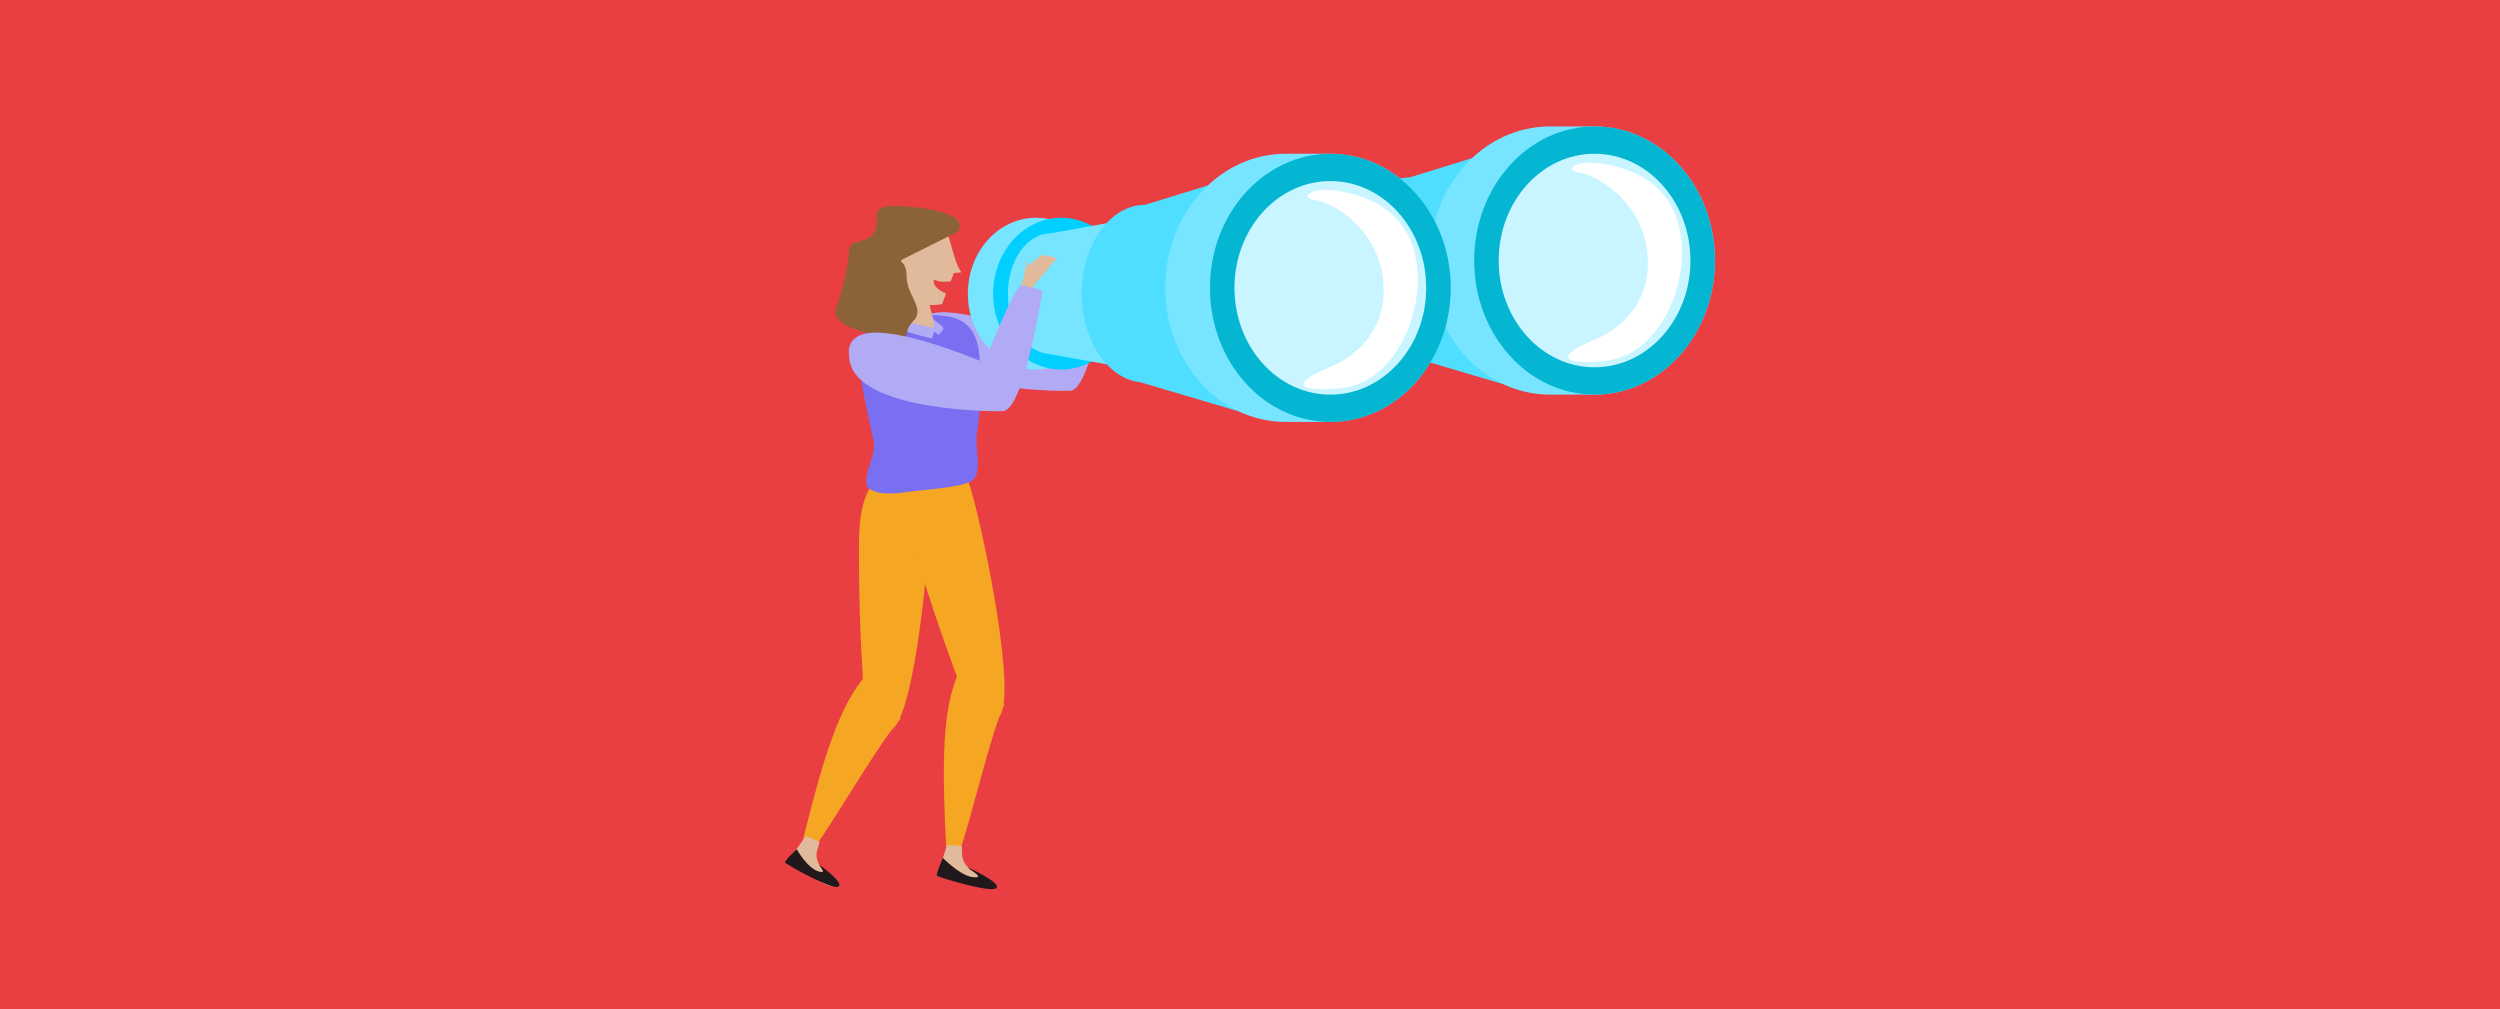 <?xml version="1.0" encoding="UTF-8"?>
<svg id="Capa_1" data-name="Capa 1" xmlns="http://www.w3.org/2000/svg" viewBox="0 0 1090 440">
  <defs>
    <style>
      .cls-1 {
        fill: #77e5ff;
      }

      .cls-1, .cls-2, .cls-3, .cls-4, .cls-5, .cls-6, .cls-7, .cls-8, .cls-9, .cls-10, .cls-11, .cls-12, .cls-13 {
        stroke-width: 0px;
      }

      .cls-2 {
        fill: #7a6ff0;
      }

      .cls-3 {
        fill: #4fdeff;
      }

      .cls-4 {
        fill: #05b6d3;
      }

      .cls-5 {
        fill: #20181a;
      }

      .cls-6 {
        fill: #c8f5ff;
      }

      .cls-7 {
        fill: #e0ba9b;
      }

      .cls-8 {
        fill: #b1abf6;
      }

      .cls-9 {
        fill: #8c6239;
      }

      .cls-10 {
        fill: #fff;
      }

      .cls-11 {
        fill: #f5a623;
      }

      .cls-12 {
        fill: #e93f43;
      }

      .cls-13 {
        fill: #00cfff;
      }
    </style>
  </defs>
  <rect class="cls-12" width="1090" height="440"/>
  <g>
    <path class="cls-8" d="m399.61,146.14s-2.8-11.19,14.52-9.89c17.32,1.31,44.34,12.97,44.34,12.97,0,0,13.3-33.81,16.16-33.63s9.29,2.25,9.29,2.25c0,0-8.01,52.21-17.29,52.54-9.28.33-67.02-.99-67.02-24.25Z"/>
    <path class="cls-11" d="m374.52,243.39c-.03-11.82-.54-26.06,8.15-35.32,7.72-8.23,21.73-3.25,22.93,7.97.92,8.54-4.13,76.88-13.26,97.05l.29.31s-.43.54-1.2,1.51c-.79,1.43-1.61,2.48-2.46,3.1-7.71,9.71-26.06,40.85-33.37,50.86-.29.14-6.05-.5-5.48-2.79,7.03-28.05,14.26-55.83,26.09-70-.14-2.19-.21-4.24-.32-5.99-.93-15.58-1.34-31.1-1.39-46.7Z"/>
    <path class="cls-11" d="m400.35,245.12c-3.46-11.3-8.06-24.79-2.43-36.17,5.01-10.11,19.86-9.41,24.26.98,3.35,7.91,18.31,74.78,15.42,96.73l.37.21s-.26.64-.71,1.8c-.35,1.6-.83,2.84-1.46,3.68-4.57,11.53-13.11,46.65-17.21,58.34-.24.22-5.93,1.27-6.05-1.08-1.4-28.88-2.52-57.57,4.7-74.55-.76-2.05-1.43-4-2.04-5.64-5.4-14.64-10.29-29.37-14.85-44.3Z"/>
    <path class="cls-7" d="m419.37,368.86c.29,3.33-.38,5.2,1.57,8.01,2.15,3.09,5.69,4.33,8.9,6,.47.24.95.5,1.27.92.32.42.43,1.05.11,1.47-.32.42-.91.48-1.44.49-7.19.12-14.01-3.52-20.26-6.65l3.4-10.71"/>
    <path class="cls-7" d="m357.35,366.98c-.76,3.25-1.98,4.83-1,8.1,1.08,3.61,4.06,5.88,6.6,8.47.37.38.75.77.92,1.27.18.5.09,1.13-.35,1.43-.43.3-1.02.17-1.52.02-6.87-2.12-12.23-7.69-17.19-12.61l6.56-9.13"/>
    <path class="cls-5" d="m422.01,378.22s14.63,6.6,12.44,8.96c-2.19,2.36-25.44-4.72-25.94-5.39-.51-.67,2.57-7.73,2.57-7.73,0,0,7.83,7.99,13.26,8.41,5.44.41-1.2-2.9-2.33-4.24Z"/>
    <path class="cls-5" d="m357.21,377.05s10.92,7.74,8.36,9.5c-2.55,1.76-22.94-9.76-23.28-10.5-.33-.74,5.1-5.77,5.1-5.77,0,0,4.59,8.33,9.66,9.72,3.39.93.94-1.45.16-2.95Z"/>
    <path class="cls-2" d="m416.91,138.89c6.54,2.45,9.37,8.3,10.09,15.89,1.01,10.68.65,23.63-1.07,34.22-.94,5.77,2.56,17.05-1.98,20.49-4.14,3.13-23.25,4.18-28.13,4.97-4.51.73-12.82,1.6-16.84-1.41-4.18-3.12,3.28-15.02,2.06-20.34-2.79-12.19-5.94-25.48-6.58-37.88-.39-7.61,2.85-9.35,8.38-13.94,0,0,22.7-6.26,34.07-2Z"/>
    <path class="cls-7" d="m404.82,129.76s.53,5.65,3.29,12.8c1.88,4.87-13.92,1.3-13.92,1.3l-.43-17.14,11.06,3.04Z"/>
    <g>
      <g>
        <ellipse class="cls-1" cx="566.88" cy="116.12" rx="29.7" ry="33.08"/>
        <ellipse class="cls-13" cx="577.91" cy="116.12" rx="29.7" ry="33.08"/>
        <path class="cls-1" d="m574.99,142.35c-.72-.07-1.44-.18-2.14-.33l2.14.33Z"/>
        <path class="cls-1" d="m652.09,116.12c0,19.82-11.47,35.89-25.62,35.89l-6.43-1.14-48.1-8.53h-.01l-1.82-.33h-.04c-8.79-2.2-15.46-12.96-15.46-25.9,0-14.53,8.41-26.31,18.77-26.31l46.55-8.41,6.54-1.18c14.15,0,25.62,16.07,25.62,35.9Z"/>
        <path class="cls-3" d="m702.06,116.13c0,29.2-16.89,52.87-37.73,52.87l-9.47-1.68-42.49-12.56h-.02l-2.68-.48h-.06c-12.94-3.24-22.77-19.09-22.77-38.15,0-21.4,12.38-38.75,27.65-38.75l40.21-12.39,9.63-1.74c20.84,0,37.73,23.67,37.73,52.88Z"/>
        <path class="cls-1" d="m747.72,113.59c0,32.29-23.5,58.46-52.49,58.46h-19.49c-28.99,0-52.5-26.17-52.5-58.46s23.5-58.46,52.5-58.46h19.49c28.99,0,52.49,26.17,52.49,58.46Z"/>
        <ellipse class="cls-4" cx="695.23" cy="113.59" rx="52.49" ry="58.46"/>
        <ellipse class="cls-6" cx="695.23" cy="113.59" rx="41.8" ry="46.55"/>
        <path class="cls-10" d="m698.93,71.39c12.57,2.06,32.63,8.84,34.32,35.63,1.31,20.78-11.07,48.57-34.32,50.45s-16.23-4.31-3.71-9.38c12.52-5.06,25.84-18,22.84-39.38-3-21.38-21.94-32.45-29.26-33.38s-2.44-6,10.13-3.94Z"/>
      </g>
      <g>
        <ellipse class="cls-1" cx="451.68" cy="128.03" rx="29.7" ry="33.08"/>
        <ellipse class="cls-13" cx="462.71" cy="128.03" rx="29.7" ry="33.08"/>
        <path class="cls-1" d="m459.79,154.26c-.72-.07-1.44-.18-2.14-.33l2.14.33Z"/>
        <path class="cls-1" d="m536.9,128.03c0,19.82-11.47,35.89-25.62,35.89l-6.43-1.14-48.1-8.53h-.01l-1.82-.33h-.04c-8.79-2.2-15.46-12.96-15.46-25.9,0-14.53,8.41-26.31,18.77-26.31l46.55-8.41,6.54-1.18c14.15,0,25.62,16.07,25.62,35.9Z"/>
        <path class="cls-3" d="m586.87,128.03c0,29.2-16.89,52.87-37.73,52.87l-9.47-1.68-42.49-12.56h-.02l-2.68-.48h-.06c-12.94-3.24-22.77-19.09-22.77-38.15,0-21.4,12.38-38.75,27.65-38.75l40.21-12.39,9.63-1.74c20.84,0,37.73,23.67,37.73,52.88Z"/>
        <path class="cls-1" d="m632.52,125.5c0,32.29-23.5,58.46-52.49,58.46h-19.49c-28.99,0-52.5-26.17-52.5-58.46s23.5-58.46,52.5-58.46h19.49c28.99,0,52.49,26.17,52.49,58.46Z"/>
        <ellipse class="cls-4" cx="580.03" cy="125.5" rx="52.49" ry="58.46"/>
        <ellipse class="cls-6" cx="580.03" cy="125.5" rx="41.8" ry="46.55"/>
        <path class="cls-10" d="m583.73,83.29c12.57,2.06,32.63,8.84,34.32,35.63,1.31,20.78-11.07,48.57-34.32,50.45-23.26,1.88-16.23-4.31-3.71-9.38s25.84-18,22.84-39.38-21.94-32.45-29.26-33.38-2.44-6,10.13-3.94Z"/>
      </g>
    </g>
    <path class="cls-8" d="m395.61,140.48l11.51,2.53-.17-3.76s4.26,3.03,4.42,3.76-2.14,3.04-2.14,3.04l-1.81-1.48-1.15,3.01s-11.51-2.74-12.06-3.72,1.42-3.37,1.42-3.37Z"/>
    <g>
      <path class="cls-7" d="m391.39,100.49c5.25-1.01,17.8-4.9,21.48.41,0,0,2.13,6.92,3.25,10.97,1.12,4.04,3,6.86,3,6.86l-3.22.3-1.38,3.64c-2.03.26-5.35.44-7.12-.77-.88.39-.5,3.9,5.11,6.05l-1.78,4.68s-9.2,1.8-16.54-2.2c-7.34-4-8.04-28.93-2.8-29.94Z"/>
      <path class="cls-9" d="m417.64,101.02s-16.76,8.38-22.34,11.17c-5.59,2.79,0,0,0,8.38s8.38,13.96,2.79,19.55c-5.59,5.59,0,11.17-8.38,8.38-8.38-2.79-27.93-5.59-25.14-13.96,2.79-8.38,5.59-19.55,5.59-25.14s8.38-2.79,11.17-8.38c2.79-5.59-2.79-11.17,8.38-11.17s33.51,2.79,27.93,11.17Z"/>
    </g>
    <g>
      <path class="cls-7" d="m454.3,111.12s-7.78,5.2-7.78,8.43-13.17,38.91-14.52,38.81-44.44-4.29-45.54-4.43-4.4,12.18-4.4,12.18c0,0,44.88,6.6,52.8,5.94s15.84-47.52,15.84-47.52l10.2-12.1-6.6-1.32Z"/>
      <path class="cls-7" d="m449.19,118.05s-1.07-3.3-1.53-3.55-1.44,0-1.44,0c0,0,1.15.33,1.2,1.11s-.87,2.45-.7,2.98,2.47-.54,2.47-.54Z"/>
      <path class="cls-8" d="m370.24,155s-2.8-11.19,14.52-9.89c17.32,1.31,44.34,12.97,44.34,12.97,0,0,13.3-33.81,16.16-33.63s9.29,2.25,9.29,2.25c0,0-8.01,52.21-17.29,52.54-9.28.33-67.02-.99-67.02-24.25Z"/>
    </g>
  </g>
</svg>